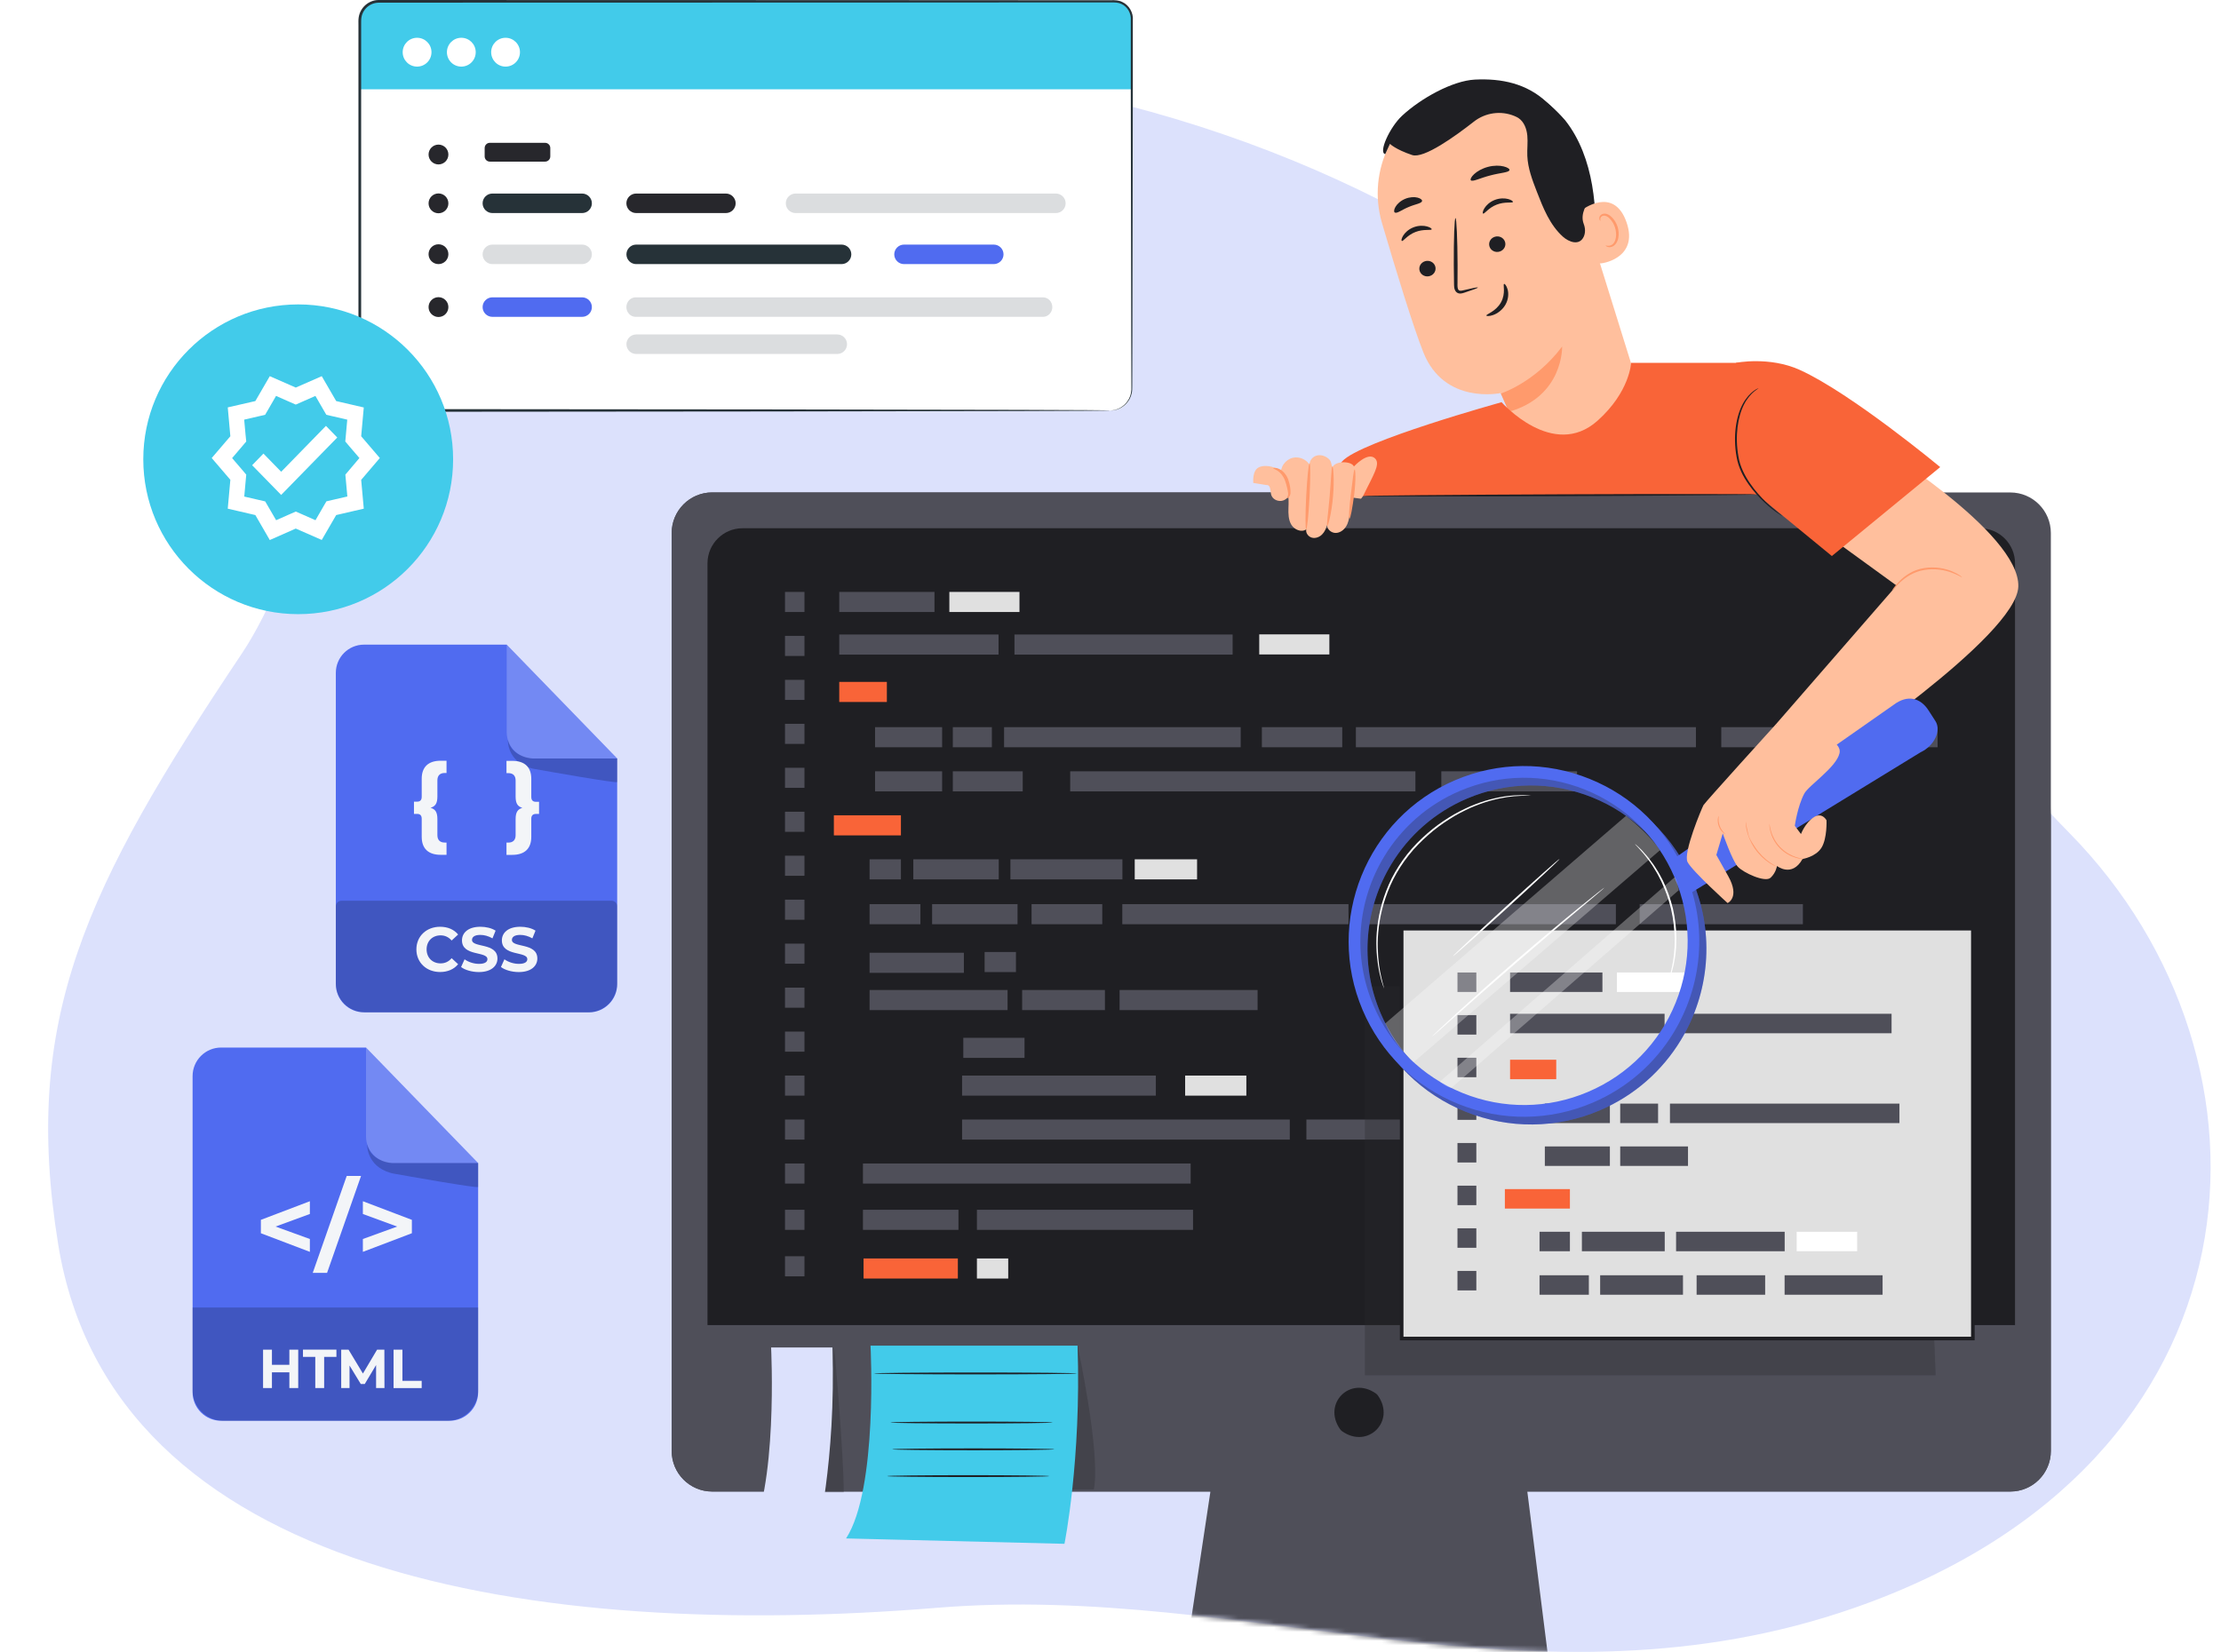 <svg xmlns="http://www.w3.org/2000/svg" width="496" height="369" viewBox="0 0 496 369" fill="none"><g clip-path="url(#clip0_6291_41493)"><path d="M462.189 186.12C412.064 135.088 359.832 41.561 227.307 18.258C86.756 -6.456 79.829 107.424 54.001 146C18.862 198.482 4.866 227.836 13.001 278C25.001 352 119.817 366.45 209.335 359.145C279.006 353.459 343.155 383.927 414.177 359.145C507.001 326.755 512.315 237.151 462.189 186.12Z" fill="#DCE1FC"></path><mask id="mask0_6291_41493" style="mask-type:alpha" maskUnits="userSpaceOnUse" x="10" y="14" width="484" height="355"><path d="M462.187 186.12C412.062 135.088 359.83 41.561 227.305 18.258C86.754 -6.456 79.827 107.424 53.999 146C18.86 198.482 4.864 227.836 12.999 278C24.999 352 119.815 366.45 209.333 359.145C279.004 353.459 343.153 383.927 414.175 359.145C506.999 326.755 512.313 237.151 462.187 186.12Z" fill="#DCE1FC"></path></mask><g mask="url(#mask0_6291_41493)"><path d="M448.961 110H159.047C154.052 110 150 114.058 150 119.06V324.119C150 329.121 154.052 333.179 159.047 333.179H270.316L264.918 369H345.588L341.084 333.179H448.953C453.948 333.179 458 329.121 458 324.119V119.068C458 114.066 453.948 110.008 448.953 110.008L448.961 110Z" fill="#4F4F59"></path></g><path d="M448.961 110H159.047C154.052 110 150 114.058 150 119.06V324.119C150 329.121 154.052 333.179 159.047 333.179H270.316L283 347L324 352L341.084 333.179H448.953C453.948 333.179 458 329.121 458 324.119V119.068C458 114.066 453.948 110.008 448.953 110.008L448.961 110Z" fill="#4F4F59"></path><path d="M307.735 311.754C311.735 317.476 305.47 323.737 299.752 319.732C299.564 319.601 299.392 319.43 299.261 319.242C295.27 313.528 301.527 307.266 307.245 311.264C307.433 311.394 307.605 311.566 307.735 311.754Z" fill="#1F1F23"></path><path d="M165.819 118H442.181C446.493 118 450 121.513 450 125.833V296H158V125.833C158 121.513 161.507 118 165.819 118Z" fill="#1F1F23"></path><path d="M208.691 132.221H187.422V136.709H208.691V132.221Z" fill="#4F4F59"></path><path d="M198.056 152.322H187.422V156.81H198.056V152.322Z" fill="#F96438"></path><path d="M210.399 162.433H195.422V166.921H210.399V162.433Z" fill="#4F4F59"></path><path d="M221.508 162.433H212.783V166.921H221.508V162.433Z" fill="#4F4F59"></path><path d="M299.755 162.433H281.805V166.921H299.755V162.433Z" fill="#4F4F59"></path><path d="M352.194 172.294H321.877V176.782H352.194V172.294Z" fill="#4F4F59"></path><path d="M398.96 162.433H384.402V166.921H398.96V162.433Z" fill="#4F4F59"></path><path d="M432.711 162.433H403.434V166.921H432.711V162.433Z" fill="#4F4F59"></path><path d="M210.399 172.294H195.422V176.782H210.399V172.294Z" fill="#4F4F59"></path><path d="M201.198 182.123H186.221V186.611H201.198V182.123Z" fill="#F96438"></path><path d="M201.198 191.952H194.197V196.44H201.198V191.952Z" fill="#4F4F59"></path><path d="M226.882 212.657H219.889V217.145H226.882V212.657Z" fill="#4F4F59"></path><path d="M329.813 250.08H316.141V254.567H329.813V250.08Z" fill="#4F4F59"></path><path d="M406.188 250.08H372.697V254.567H406.188V250.08Z" fill="#4F4F59"></path><path d="M278.34 240.259H264.668V244.746H278.34V240.259Z" fill="#E0E0E0"></path><path d="M228.799 231.824H215.127V236.311H228.799V231.824Z" fill="#4F4F59"></path><path d="M313.305 250.08H291.746V254.567H313.305V250.08Z" fill="#4F4F59"></path><path d="M205.549 201.966H194.197V206.454H205.549V201.966Z" fill="#4F4F59"></path><path d="M215.257 212.827H194.197V217.314H215.257V212.827Z" fill="#4F4F59"></path><path d="M225.013 221.149H194.197V225.636H225.013V221.149Z" fill="#4F4F59"></path><path d="M280.845 221.149H250.029V225.636H280.845V221.149Z" fill="#4F4F59"></path><path d="M258.125 240.259H214.854V244.746H258.125V240.259Z" fill="#4F4F59"></path><path d="M288.039 250.08H214.854V254.567H288.039V250.08Z" fill="#4F4F59"></path><path d="M265.9 259.901H192.715V264.388H265.9V259.901Z" fill="#4F4F59"></path><path d="M246.757 221.149H228.268V225.636H246.757V221.149Z" fill="#4F4F59"></path><path d="M223.041 191.952H203.963V196.44H223.041V191.952Z" fill="#4F4F59"></path><path d="M227.238 201.966H208.16V206.454H227.238V201.966Z" fill="#4F4F59"></path><path d="M301.147 201.966H250.633V206.454H301.147V201.966Z" fill="#4F4F59"></path><path d="M360.863 201.966H302.525V206.454H360.863V201.966Z" fill="#4F4F59"></path><path d="M246.162 201.966H230.371V206.454H246.162V201.966Z" fill="#4F4F59"></path><path d="M250.658 191.952H225.65V196.44H250.658V191.952Z" fill="#4F4F59"></path><path d="M267.334 191.952H253.412V196.44H267.334V191.952Z" fill="#E0E0E0"></path><path d="M228.397 172.294H212.783V176.782H228.397V172.294Z" fill="#4F4F59"></path><path d="M316.093 172.294H239V176.782H316.093V172.294Z" fill="#4F4F59"></path><path d="M402.627 201.966H366.18V206.454H402.627V201.966Z" fill="#4F4F59"></path><path d="M369.813 250.08H333.357V254.567H369.813V250.08Z" fill="#4F4F59"></path><path d="M378.739 162.433H302.799V166.921H378.739V162.433Z" fill="#4F4F59"></path><path d="M277.075 162.433H224.232V166.921H277.075V162.433Z" fill="#4F4F59"></path><path d="M222.999 141.736H187.422V146.223H222.999V141.736Z" fill="#4F4F59"></path><path d="M275.27 141.736H226.553V146.223H275.27V141.736Z" fill="#4F4F59"></path><path d="M227.672 132.221H212.01V136.709H227.672V132.221Z" fill="#E0E0E0"></path><path d="M179.655 132.221H175.305V136.709H179.655V132.221Z" fill="#4F4F59"></path><path d="M179.655 142.042H175.305V146.53H179.655V142.042Z" fill="#4F4F59"></path><path d="M179.655 151.863H175.305V156.35H179.655V151.863Z" fill="#4F4F59"></path><path d="M179.655 161.684H175.305V166.171H179.655V161.684Z" fill="#4F4F59"></path><path d="M179.655 171.505H175.305V175.992H179.655V171.505Z" fill="#4F4F59"></path><path d="M179.655 181.326H175.305V185.813H179.655V181.326Z" fill="#4F4F59"></path><path d="M179.655 191.147H175.305V195.634H179.655V191.147Z" fill="#4F4F59"></path><path d="M179.655 200.967H175.305V205.455H179.655V200.967Z" fill="#4F4F59"></path><path d="M179.655 210.788H175.305V215.276H179.655V210.788Z" fill="#4F4F59"></path><path d="M225.159 281.114H218.166V285.601H225.159V281.114Z" fill="#E0E0E0"></path><path d="M213.911 281.114H192.852V285.601H213.911V281.114Z" fill="#F96438"></path><path d="M179.655 280.622H175.305V285.11H179.655V280.622Z" fill="#4F4F59"></path><path d="M179.655 220.617H175.305V225.105H179.655V220.617Z" fill="#4F4F59"></path><path d="M179.655 230.438H175.305V234.926H179.655V230.438Z" fill="#4F4F59"></path><path d="M179.655 240.259H175.305V244.746H179.655V240.259Z" fill="#4F4F59"></path><path d="M179.655 250.08H175.305V254.567H179.655V250.08Z" fill="#4F4F59"></path><path d="M179.655 259.901H175.305V264.388H179.655V259.901Z" fill="#4F4F59"></path><path d="M214.048 270.237H192.715V274.725H214.048V270.237Z" fill="#4F4F59"></path><path d="M266.433 270.237H218.166V274.725H266.433V270.237Z" fill="#4F4F59"></path><path d="M179.655 270.237H175.305V274.725H179.655V270.237Z" fill="#4F4F59"></path><path d="M296.877 141.704H281.215V146.191H296.877V141.704Z" fill="#E0E0E0"></path><g opacity="0.3"><path d="M315.512 220.295H304.805V307.217H432.283L428.963 222.406L315.512 220.295Z" fill="#27272C"></path></g><path d="M440.582 207.453H313.023V299.007H440.582V207.453Z" fill="#E0E0E0"></path><path d="M440.985 299.402H312.621V207.042H440.985V299.402ZM313.427 298.596H440.18V207.848H313.427V298.596Z" fill="#1F1F23"></path><path d="M357.857 217.234H337.232V221.584H357.857V217.234Z" fill="#4F4F59"></path><path d="M347.545 236.722H337.232V241.073H347.545V236.722Z" fill="#F96438"></path><path d="M359.524 246.527H344.998V250.877H359.524V246.527Z" fill="#4F4F59"></path><path d="M370.289 246.527H361.83V250.877H370.289V246.527Z" fill="#4F4F59"></path><path d="M359.524 256.09H344.998V260.441H359.524V256.09Z" fill="#4F4F59"></path><path d="M350.598 265.621H336.072V269.971H350.598V265.621Z" fill="#F96438"></path><path d="M350.598 275.152H343.814V279.502H350.598V275.152Z" fill="#4F4F59"></path><path d="M354.828 284.868H343.814V289.218H354.828V284.868Z" fill="#4F4F59"></path><path d="M371.771 275.152H353.273V279.502H371.771V275.152Z" fill="#4F4F59"></path><path d="M375.847 284.868H357.35V289.218H375.847V284.868Z" fill="#4F4F59"></path><path d="M420.424 284.868H398.543V289.218H420.424V284.868Z" fill="#4F4F59"></path><path d="M394.2 284.868H378.893V289.218H394.2V284.868Z" fill="#4F4F59"></path><path d="M398.559 275.152H374.309V279.502H398.559V275.152Z" fill="#4F4F59"></path><path d="M414.745 275.152H401.242V279.502H414.745V275.152Z" fill="white"></path><path d="M376.968 256.09H361.83V260.441H376.968V256.09Z" fill="#4F4F59"></path><path d="M424.187 246.527H372.939V250.877H424.187V246.527Z" fill="#4F4F59"></path><path d="M371.738 226.458H337.232V230.809H371.738V226.458Z" fill="#4F4F59"></path><path d="M422.431 226.458H375.188V230.809H422.431V226.458Z" fill="#4F4F59"></path><path d="M376.274 217.234H361.088V221.584H376.274V217.234Z" fill="white"></path><path d="M329.7 217.234H325.486V221.584H329.7V217.234Z" fill="#4F4F59"></path><path d="M329.7 226.756H325.486V231.107H329.7V226.756Z" fill="#4F4F59"></path><path d="M329.7 236.279H325.486V240.63H329.7V236.279Z" fill="#4F4F59"></path><path d="M329.7 245.802H325.486V250.152H329.7V245.802Z" fill="#4F4F59"></path><path d="M329.7 255.325H325.486V259.675H329.7V255.325Z" fill="#4F4F59"></path><path d="M329.7 264.856H325.486V269.206H329.7V264.856Z" fill="#4F4F59"></path><path d="M329.7 274.378H325.486V278.729H329.7V274.378Z" fill="#4F4F59"></path><path d="M329.7 283.901H325.486V288.252H329.7V283.901Z" fill="#4F4F59"></path><g opacity="0.3"><path d="M244.269 332.748C245.888 324.691 240.644 300.594 240.644 300.594L201.473 305.573L199.854 332.57L244.261 332.748H244.269Z" fill="#27272C"></path></g><path d="M194.408 300.594C194.408 300.594 196.124 332.635 188.945 343.656L237.719 344.857C237.719 344.857 241.506 326.141 240.644 300.594H194.408Z" fill="#42CBEA"></path><path d="M240.514 306.798C240.514 306.91 230.363 307.007 217.835 307.007C205.307 307.007 195.156 306.91 195.156 306.798C195.156 306.685 205.307 306.588 217.835 306.588C230.363 306.588 240.514 306.685 240.514 306.798Z" fill="#1F1F23"></path><path d="M235.094 317.763C235.094 317.875 226.981 317.972 216.967 317.972C206.953 317.972 198.84 317.875 198.84 317.763C198.84 317.65 206.953 317.553 216.967 317.553C226.981 317.553 235.094 317.65 235.094 317.763Z" fill="#1F1F23"></path><path d="M235.487 323.749C235.487 323.861 227.374 323.958 217.36 323.958C207.345 323.958 199.232 323.861 199.232 323.749C199.232 323.636 207.345 323.539 217.36 323.539C227.374 323.539 235.487 323.636 235.487 323.749Z" fill="#1F1F23"></path><path d="M234.352 329.735C234.352 329.847 226.239 329.944 216.225 329.944C206.211 329.944 198.098 329.847 198.098 329.735C198.098 329.622 206.211 329.525 216.225 329.525C226.239 329.525 234.352 329.622 234.352 329.735Z" fill="#1F1F23"></path><g opacity="0.3"><path d="M186.343 301.198C186.343 301.198 188.43 324.909 188.43 333.352H182.428L186.343 301.198Z" fill="#27272C"></path></g><path d="M172.204 301C172.204 301 173.839 332.995 167 344H182.298C182.298 344 186.72 326.51 185.898 301H172.204Z" fill="#DCE1FC"></path><path d="M396.537 161.853L423.543 130.803L396.344 111.049L417.685 98.489C417.685 98.489 451.16 118.831 450.733 131.045C450.338 142.163 408.147 170.288 408.147 170.288L396.537 161.861V161.853Z" fill="#FFBF9D"></path><path d="M375.345 232.38C371.236 239.139 365.065 244.714 357.25 248.042C347.63 252.134 336.98 252.239 327.28 248.324C317.58 244.416 309.982 236.956 305.89 227.336C297.438 207.469 306.728 184.427 326.595 175.976C336.222 171.883 346.865 171.779 356.565 175.694C366.265 179.602 373.862 187.054 377.955 196.681C383.079 208.734 381.677 221.963 375.345 232.38ZM310.74 193C304.826 202.724 303.521 215.058 308.307 226.305C312.125 235.288 319.215 242.241 328.263 245.891C337.31 249.54 347.244 249.443 356.227 245.625C365.21 241.806 372.163 234.716 375.812 225.669C379.462 216.621 379.365 206.688 375.546 197.705C371.727 188.722 364.638 181.769 355.59 178.119C346.543 174.47 336.609 174.566 327.626 178.385C320.335 181.487 314.575 186.691 310.74 193Z" fill="#506BF0"></path><g opacity="0.3"><path d="M375.345 232.38C371.236 239.139 365.065 244.714 357.25 248.042C347.63 252.134 336.98 252.239 327.28 248.324C317.58 244.416 309.982 236.956 305.89 227.336C297.438 207.469 306.728 184.427 326.595 175.976C336.222 171.883 346.865 171.779 356.565 175.694C366.265 179.602 373.862 187.054 377.955 196.681C383.079 208.734 381.677 221.963 375.345 232.38ZM310.74 193C304.826 202.724 303.521 215.058 308.307 226.305C312.125 235.288 319.215 242.241 328.263 245.891C337.31 249.54 347.244 249.443 356.227 245.625C365.21 241.806 372.163 234.716 375.812 225.669C379.462 216.621 379.365 206.688 375.546 197.705C371.727 188.722 364.638 181.769 355.59 178.119C346.543 174.47 336.609 174.566 327.626 178.385C320.335 181.487 314.575 186.691 310.74 193Z" fill="#27272C"></path></g><path d="M373.759 230.664C369.65 237.423 363.479 242.998 355.664 246.326C346.036 250.418 335.394 250.523 325.694 246.608C315.994 242.7 308.396 235.24 304.304 225.62C295.852 205.753 305.142 182.711 325.009 174.26C334.637 170.167 345.279 170.063 354.979 173.978C364.679 177.886 372.277 185.346 376.369 194.965C381.493 207.018 380.091 220.247 373.759 230.664ZM309.154 191.284C303.24 201.008 301.935 213.342 306.721 224.589C310.539 233.572 317.629 240.525 326.677 244.174C335.724 247.824 345.658 247.727 354.641 243.909C363.624 240.09 370.577 233 374.226 223.953C377.876 214.905 377.779 204.972 373.96 195.989C370.142 187.006 363.052 180.053 354.004 176.403C344.957 172.754 335.023 172.85 326.04 176.669C318.749 179.771 312.989 184.975 309.154 191.284Z" fill="#506BF0"></path><path d="M430.693 158.695L432.232 161.088C433.602 163.223 431.926 166.647 428.913 168.041L377.81 199.332L373.041 192.355L422.854 157.47C426.069 155.029 428.929 155.948 430.693 158.695Z" fill="#506BF0"></path><path d="M341.928 177.757C341.928 177.757 341.703 177.781 341.284 177.773C340.865 177.789 340.245 177.724 339.447 177.789C337.852 177.829 335.548 178.111 332.8 178.868C331.423 179.239 329.964 179.787 328.418 180.439C326.903 181.148 325.292 181.938 323.713 182.969C322.126 183.976 320.514 185.136 318.983 186.498C317.445 187.851 315.938 189.35 314.593 191.058C313.239 192.758 312.103 194.554 311.169 196.367C310.25 198.196 309.549 200.049 309.001 201.854C307.962 205.471 307.6 208.879 307.68 211.731C307.745 214.583 308.123 216.871 308.502 218.426C308.655 219.207 308.865 219.796 308.961 220.206C309.066 220.617 309.122 220.827 309.106 220.835C309.09 220.835 309.018 220.633 308.881 220.231C308.76 219.828 308.518 219.248 308.349 218.466C307.922 216.919 307.495 214.615 307.39 211.747C307.277 208.879 307.608 205.423 308.639 201.757C309.179 199.936 309.88 198.051 310.806 196.198C311.749 194.353 312.901 192.532 314.27 190.808C315.632 189.076 317.163 187.561 318.718 186.2C320.273 184.83 321.9 183.662 323.511 182.655C325.114 181.624 326.75 180.842 328.281 180.133C329.844 179.489 331.326 178.949 332.72 178.595C335.499 177.861 337.836 177.62 339.439 177.636C340.245 177.596 340.865 177.692 341.284 177.7C341.703 177.732 341.928 177.749 341.92 177.765L341.928 177.757Z" fill="white"></path><path d="M372.472 219.626C372.375 219.594 373.1 217.83 373.608 214.833C373.664 214.454 373.729 214.059 373.785 213.656C373.842 213.246 373.858 212.811 373.898 212.367C374.003 211.481 373.979 210.522 373.995 209.523C373.938 207.517 373.705 205.318 373.189 203.054C372.641 200.798 371.868 198.728 371.022 196.907C370.563 196.013 370.152 195.151 369.668 194.401C369.435 194.023 369.225 193.644 368.992 193.298C368.75 192.959 368.524 192.637 368.307 192.323C366.51 189.866 365.084 188.609 365.149 188.536C365.165 188.512 365.519 188.834 366.14 189.422C366.454 189.713 366.832 190.083 367.219 190.55C367.614 191.01 368.097 191.517 368.54 192.146C368.766 192.46 369.008 192.782 369.257 193.112C369.507 193.451 369.717 193.829 369.966 194.216C370.474 194.965 370.901 195.835 371.376 196.738C372.254 198.575 373.044 200.677 373.6 202.957C374.124 205.245 374.349 207.485 374.381 209.515C374.357 210.531 374.357 211.497 374.244 212.4C374.196 212.851 374.172 213.286 374.099 213.697C374.027 214.108 373.954 214.502 373.89 214.881C373.777 215.638 373.568 216.307 373.423 216.895C373.286 217.491 373.108 217.983 372.955 218.386C372.665 219.191 372.488 219.634 372.464 219.618L372.472 219.626Z" fill="white"></path><path d="M348.277 191.888C348.358 191.976 343.081 196.907 336.507 202.909C329.924 208.911 324.527 213.713 324.454 213.624C324.373 213.536 329.642 208.605 336.225 202.595C342.807 196.593 348.197 191.791 348.277 191.88V191.888Z" fill="white"></path><path d="M358.332 198.244C358.332 198.244 358.211 198.381 357.961 198.607C357.671 198.857 357.301 199.179 356.833 199.574C355.81 200.436 354.392 201.628 352.66 203.094C349.131 206.059 344.265 210.168 338.94 214.768C333.615 219.369 328.845 223.582 325.397 226.644C323.705 228.15 322.319 229.375 321.312 230.269C320.853 230.672 320.483 230.994 320.193 231.244C319.935 231.461 319.79 231.574 319.782 231.566C319.774 231.558 319.894 231.421 320.136 231.187C320.41 230.922 320.765 230.575 321.208 230.156C322.142 229.27 323.504 227.997 325.204 226.434C328.603 223.316 333.341 219.062 338.674 214.462C343.999 209.862 348.898 205.785 352.475 202.877C354.263 201.419 355.722 200.258 356.737 199.461C357.22 199.09 357.607 198.784 357.913 198.55C358.187 198.349 358.332 198.244 358.34 198.252L358.332 198.244Z" fill="white"></path><g opacity="0.3"><path d="M309.371 228.609L363.116 182.244C363.116 182.244 368.434 186.305 370.681 189.946L315.68 237.286C315.68 237.286 311.53 233.612 309.363 228.609H309.371Z" fill="white"></path></g><g opacity="0.3"><path d="M321.57 241.613L373.946 195.989C373.946 195.989 374.203 195.562 374.92 198.841L324.108 243.03C324.108 243.03 322.875 242.748 321.57 241.613Z" fill="white"></path></g><path d="M396.535 161.853C396.535 161.853 380.768 179.215 380.422 179.859C380.067 180.512 375.821 190.534 376.869 192.564C377.916 194.595 385.812 201.725 385.812 201.725C385.812 201.725 388.631 200.508 385.965 195.739L383.298 190.977L384.732 186.168C384.732 186.168 386.859 192.266 388.092 193.604C389.324 194.941 394.206 197.229 395.431 196.053C396.656 194.885 396.841 193.443 396.841 193.443C396.841 193.443 400.184 196.109 402.545 191.88C402.545 191.88 405.518 191.42 406.791 189.342C408.072 187.263 407.902 183.235 407.902 183.235C407.902 183.235 406.912 181.31 405.01 182.582C403.109 183.855 402.198 186.305 402.198 186.305L400.821 184.468C400.821 184.468 401.401 180.214 402.924 177.297C403.882 175.461 410.07 171.448 410.803 168.266C411.423 165.567 406.017 163.779 403.254 163.932C402.835 163.956 402.424 164.036 402.037 164.181L396.535 161.853Z" fill="#FFBF9D"></path><path d="M395.157 184.025C395.157 184.025 395.133 184.194 395.157 184.492C395.173 184.79 395.238 185.233 395.375 185.757C395.633 186.804 396.261 188.222 397.429 189.422C398.589 190.623 399.983 191.308 401.022 191.606C401.546 191.759 401.973 191.831 402.279 191.864C402.577 191.896 402.746 191.896 402.746 191.88C402.746 191.839 402.086 191.783 401.071 191.445C400.064 191.114 398.718 190.429 397.59 189.261C396.462 188.093 395.826 186.724 395.528 185.708C395.222 184.685 395.198 184.017 395.157 184.017V184.025Z" fill="#FF9A6C"></path><path d="M389.864 183.493C389.864 183.493 389.848 183.67 389.864 183.992C389.864 184.154 389.888 184.355 389.92 184.581C389.952 184.806 389.985 185.072 390.057 185.354C390.17 185.926 390.371 186.587 390.661 187.296C390.959 188.005 391.346 188.754 391.838 189.495C392.337 190.228 392.901 190.865 393.441 191.404C393.997 191.936 394.537 192.363 395.028 192.677C395.262 192.846 395.495 192.967 395.697 193.088C395.89 193.209 396.067 193.298 396.22 193.362C396.51 193.499 396.68 193.564 396.688 193.555C396.712 193.515 396.059 193.217 395.125 192.548C394.657 192.218 394.134 191.783 393.594 191.251C393.062 190.711 392.522 190.083 392.031 189.366C391.548 188.641 391 187.811 390.694 187.118C390.404 186.425 390.347 185.87 390.21 185.314C389.936 184.202 389.896 183.485 389.848 183.493H389.864Z" fill="#FF9A6C"></path><path d="M383.821 182.236C383.821 182.236 383.684 182.47 383.636 182.889C383.579 183.308 383.612 183.904 383.829 184.524C384.127 185.354 384.449 185.66 384.715 185.91C385.021 186.2 385.263 186.321 385.271 186.297C385.32 186.248 384.458 185.628 384.047 184.444C383.612 183.267 383.894 182.244 383.821 182.236Z" fill="#FF9A6C"></path><path d="M438.18 128.95C438.14 129.015 437.318 128.435 435.819 127.895C434.337 127.347 432.122 126.92 429.737 127.323C427.344 127.694 425.475 129.023 424.331 130.094C423.171 131.182 422.591 132.004 422.534 131.955C422.51 131.939 422.631 131.722 422.889 131.351C423.147 130.981 423.549 130.465 424.121 129.877C425.233 128.725 427.151 127.291 429.664 126.904C432.146 126.493 434.434 126.985 435.924 127.613C436.673 127.927 437.254 128.249 437.624 128.507C438.003 128.757 438.188 128.926 438.172 128.95H438.18Z" fill="#FF9A6C"></path><path d="M356.472 57.167C356.472 51.89 356.456 46.573 355.553 41.368C354.651 36.163 352.822 31.032 349.551 26.883C349.052 26.254 345.241 22.194 344.508 22.516C343.984 22.741 346.82 26.762 346.699 27.317C345.539 32.651 346.57 38.282 348.665 43.326C350.76 48.369 353.346 52.679 356.472 57.159" fill="#1F1F23"></path><path d="M350.767 37.831C347.101 25.102 336.644 16.627 324.02 20.647L322.876 21.082C311.355 25.505 305.159 38.025 308.64 49.86C311.878 60.873 315.601 72.998 317.864 78.702C322.561 90.513 335.138 87.798 335.138 87.798C335.162 87.79 342.993 105.852 342.993 105.852L367.96 93.051L350.767 37.823V37.831Z" fill="#FFBF9D"></path><path d="M335.162 87.91C335.162 87.91 342.808 85.478 348.858 77.413C348.858 77.413 349.213 88.507 336.967 91.979L335.17 87.91H335.162Z" fill="#FF9A6C"></path><path d="M317.058 60.567C317.372 61.477 318.395 61.961 319.346 61.646C320.297 61.34 320.82 60.357 320.506 59.447C320.192 58.536 319.169 58.053 318.218 58.359C317.268 58.665 316.744 59.648 317.058 60.559V60.567Z" fill="#1F1F23"></path><path d="M313.063 53.823C313.361 53.96 314.28 52.518 316.101 51.825C317.913 51.108 319.613 51.527 319.726 51.229C319.782 51.092 319.42 50.778 318.671 50.577C317.938 50.375 316.802 50.335 315.666 50.778C314.53 51.221 313.74 52.003 313.353 52.647C312.959 53.292 312.918 53.767 313.063 53.823Z" fill="#1F1F23"></path><path d="M332.648 55.104C332.962 56.015 333.985 56.498 334.936 56.184C335.887 55.878 336.41 54.895 336.096 53.985C335.782 53.074 334.759 52.591 333.808 52.897C332.857 53.203 332.334 54.186 332.648 55.096V55.104Z" fill="#1F1F23"></path><path d="M331.206 47.709C331.504 47.846 332.422 46.403 334.243 45.711C336.056 44.993 337.756 45.412 337.869 45.114C337.925 44.977 337.562 44.663 336.813 44.462C336.08 44.26 334.944 44.22 333.808 44.663C332.672 45.106 331.883 45.888 331.496 46.532C331.101 47.177 331.061 47.652 331.206 47.709Z" fill="#1F1F23"></path><path d="M330.038 64.224C330.006 64.12 328.797 64.353 326.872 64.829C326.388 64.957 325.913 65.038 325.712 64.748C325.47 64.45 325.478 63.878 325.494 63.249C325.494 61.952 325.502 60.599 325.51 59.173C325.486 53.388 325.277 48.708 325.043 48.716C324.809 48.716 324.64 53.404 324.664 59.189C324.681 60.607 324.697 61.968 324.713 63.266C324.737 63.862 324.664 64.579 325.172 65.183C325.43 65.481 325.873 65.602 326.195 65.57C326.525 65.546 326.791 65.449 327.025 65.376C328.91 64.764 330.062 64.337 330.03 64.232L330.038 64.224Z" fill="#1F1F23"></path><path d="M335.894 63.427C335.588 63.523 336.345 65.505 335.193 67.56C334.041 69.614 331.85 70.202 331.938 70.484C331.962 70.621 332.559 70.686 333.453 70.371C334.339 70.065 335.507 69.292 336.216 68.035C336.917 66.778 336.925 65.457 336.675 64.619C336.434 63.765 336.023 63.354 335.894 63.419V63.427Z" fill="#1F1F23"></path><path d="M328.467 40.264C328.838 40.691 330.57 39.757 332.802 39.193C335.025 38.589 336.991 38.548 337.104 37.992C337.152 37.735 336.669 37.38 335.791 37.171C334.913 36.953 333.64 36.921 332.302 37.275C330.965 37.63 329.869 38.282 329.209 38.895C328.548 39.515 328.298 40.055 328.467 40.256V40.264Z" fill="#1F1F23"></path><path d="M311.492 47.475C311.976 47.765 313.064 46.855 314.562 46.25C316.044 45.598 317.454 45.461 317.583 44.913C317.632 44.655 317.269 44.317 316.56 44.139C315.859 43.962 314.812 43.995 313.789 44.422C312.765 44.856 312.008 45.574 311.646 46.202C311.275 46.83 311.267 47.33 311.484 47.475H311.492Z" fill="#1F1F23"></path><path d="M353.168 46.992C353.337 46.83 360.395 41.449 363.247 49.666C366.099 57.876 357.269 59.052 357.172 58.818C357.075 58.585 353.168 47 353.168 47V46.992Z" fill="#FFBF9D"></path><path d="M358.599 54.831C358.599 54.831 358.776 54.879 359.058 54.911C359.332 54.935 359.759 54.871 360.137 54.565C360.895 53.944 361.145 52.317 360.669 50.818C360.428 50.061 360.025 49.408 359.557 48.909C359.098 48.393 358.566 48.111 358.099 48.184C357.632 48.232 357.414 48.603 357.39 48.869C357.358 49.135 357.471 49.279 357.431 49.312C357.414 49.344 357.205 49.239 357.157 48.877C357.132 48.7 357.157 48.474 357.302 48.248C357.447 48.023 357.704 47.837 358.019 47.765C358.663 47.588 359.437 47.974 359.952 48.522C360.5 49.062 360.975 49.795 361.241 50.641C361.765 52.317 361.451 54.154 360.387 54.911C359.864 55.266 359.324 55.258 359.002 55.145C358.679 55.032 358.566 54.863 358.591 54.839L358.599 54.831Z" fill="#FF9A6C"></path><path d="M309.357 34.423C307.778 34.141 310.316 28.47 313.095 25.875C317.285 21.968 324.375 18.028 329.378 17.779C335.396 17.48 340.89 18.673 345.338 22.741C349.785 26.81 352.79 32.288 354.562 38.049C355.102 39.805 355.537 41.682 355.102 43.471C354.57 45.678 352.75 47.572 353.692 50.053C354.039 50.955 354.087 51.97 353.692 52.857C352.725 54.967 350.373 54.081 349.019 52.857C346.119 50.246 344.621 46.46 343.211 42.818C342.212 40.232 341.197 37.581 341.084 34.81C341.019 33.303 341.229 31.789 341.084 30.282C340.939 28.776 340.367 27.213 339.11 26.367C338.908 26.23 338.594 26.077 338.216 25.916C335.194 24.659 331.722 25.15 329.144 27.172C325.059 30.379 317.97 35.503 315.367 34.633C311.629 33.376 310.413 32.135 310.413 32.135L309.357 34.415V34.423Z" fill="#1F1F23"></path><path d="M296.933 110.831C296.933 110.831 295.757 107.512 299.745 103.049C303.725 98.585 335.339 89.844 335.339 89.844C335.339 89.844 346.827 102.855 356.769 93.977C364.004 87.508 364.262 81.054 364.262 81.054H392.854L396.431 110.437L385.023 110.501L296.925 110.839L296.933 110.831Z" fill="#F96438"></path><path d="M387.666 81.046C387.666 81.046 395.126 79.54 401.942 82.634C413.398 87.822 433.29 104.338 433.29 104.338L409.096 124.205L392.339 110.453L387.674 81.046H387.666Z" fill="#F96438"></path><path d="M398.059 115.27C398.059 115.27 397.946 115.23 397.753 115.109C397.56 114.988 397.269 114.819 396.915 114.57C396.206 114.078 395.199 113.321 394.071 112.257C392.943 111.194 391.662 109.857 390.486 108.165C389.31 106.497 388.214 104.426 387.819 102.058C386.981 97.377 387.723 92.922 389.229 90.183C389.978 88.805 390.897 87.894 391.582 87.363C391.928 87.097 392.234 86.952 392.428 86.831C392.629 86.718 392.734 86.662 392.742 86.678C392.758 86.71 392.355 86.968 391.686 87.492C391.042 88.047 390.188 88.966 389.495 90.32C388.093 93.018 387.416 97.393 388.23 101.977C388.609 104.281 389.664 106.279 390.8 107.939C391.936 109.615 393.185 110.96 394.272 112.04C395.368 113.119 396.335 113.901 397.012 114.433C397.688 114.964 398.075 115.238 398.059 115.27Z" fill="#1F1F23"></path><path d="M392.33 110.453C392.33 110.565 372.64 110.743 348.35 110.839C324.051 110.936 304.361 110.92 304.361 110.807C304.361 110.694 324.051 110.517 348.35 110.42C372.64 110.324 392.33 110.34 392.33 110.453Z" fill="#1F1F23"></path><path d="M286.639 106.432C286.696 106.553 286.744 106.674 286.793 106.803C287.002 107.375 287.107 107.971 287.155 108.575C287.171 108.849 287.131 109.156 287.195 109.429C287.236 109.615 287.357 109.76 287.429 109.929C287.88 111.017 287.775 112.306 287.743 113.45C287.703 114.747 287.719 116.116 288.396 117.228C289.073 118.332 290.644 118.993 291.715 118.251C291.554 119.057 292.182 119.895 292.98 120.104C293.778 120.314 294.648 119.983 295.236 119.403C295.824 118.823 296.162 118.042 296.372 117.236C296.315 118.203 297.266 119.033 298.241 119.049C299.208 119.065 300.102 118.421 300.609 117.599C301.125 116.777 301.31 115.794 301.423 114.835C301.536 113.877 301.753 112.072 302.011 111.137C302.011 111.137 303.228 111.331 303.784 111.387C304.533 111.46 303.945 111.403 303.945 111.403C304.356 111 304.662 110.308 305.105 109.381C305.878 107.786 306.475 106.771 307.063 105.329C307.506 104.241 307.796 103.162 307.127 102.453C305.516 100.753 302.358 104.209 302.358 104.209C301.915 103.008 298.241 102.807 297.532 104.41C297.242 103.524 297.355 103.016 296.638 102.42C295.921 101.824 294.93 101.518 294.035 101.768C293.141 102.009 292.408 102.88 292.456 103.806C291.699 102.59 290.136 101.937 288.742 102.251C287.904 102.444 287.163 102.976 286.672 103.677C286.422 104.032 286.253 104.426 286.14 104.837C286.1 104.982 286.035 105.16 286.051 105.321C286.059 105.401 286.092 105.466 286.124 105.53C286.285 105.836 286.503 106.11 286.648 106.432H286.639Z" fill="#FFBF9D"></path><path d="M282.764 104.088C281.966 104.056 281.096 104.225 280.564 104.821C279.936 105.53 279.807 106.932 279.879 107.875C280.983 108.084 281.563 108.124 282.667 108.334C282.901 108.374 283.094 108.318 283.287 108.455C283.795 108.817 283.714 110.042 283.924 110.63C284.278 111.653 285.592 112.161 286.615 111.782C287.63 111.403 288.29 110.324 288.339 109.236C288.387 108.148 287.912 107.093 287.211 106.255C286.115 104.958 284.464 104.144 282.764 104.088Z" fill="#FFBF9D"></path><path d="M292.455 103.476C292.665 103.484 292.665 106.803 292.455 110.88C292.246 114.956 291.907 118.251 291.706 118.243C291.496 118.235 291.496 114.916 291.706 110.839C291.915 106.763 292.254 103.468 292.455 103.476Z" fill="#FF9A6C"></path><path d="M297.548 104.185C297.749 104.177 298.015 107.19 297.693 110.904C297.379 114.618 296.597 117.542 296.404 117.502C296.194 117.462 296.638 114.505 296.944 110.839C297.266 107.182 297.33 104.193 297.548 104.185Z" fill="#FF9A6C"></path><path d="M302.517 104.861C302.726 104.861 302.815 107.367 302.428 110.412C302.041 113.45 301.574 115.867 301.381 115.851C301.163 115.826 301.3 113.345 301.687 110.324C302.074 107.311 302.315 104.861 302.525 104.861H302.517Z" fill="#FF9A6C"></path><path d="M284.357 104.604C284.357 104.515 284.889 104.394 285.655 104.749C286.412 105.079 287.282 105.965 287.693 107.133C288.096 108.31 288.233 109.325 288.2 110.179C288.112 111.097 287.443 111.363 287.427 111.242C287.371 111.162 287.725 110.839 287.669 110.163C287.58 109.502 287.354 108.414 286.992 107.399C286.621 106.36 285.977 105.611 285.397 105.216C284.817 104.813 284.349 104.725 284.365 104.612L284.357 104.604Z" fill="#FF9A6C"></path><path d="M131.54 226.13H81.29C77.82 226.13 75 223.31 75 219.84V150.29C75 146.82 77.82 144 81.29 144H113.16L137.83 169.43V219.85C137.83 223.32 135.01 226.14 131.54 226.14V226.13Z" fill="#506BF0"></path><g opacity="0.2"><path d="M76.24 201.21H136.59C137.27 201.21 137.83 201.77 137.83 202.45V219.65C137.83 223.23 134.93 226.13 131.35 226.13H81.48C77.9 226.13 75 223.23 75 219.65V202.45C75 201.77 75.56 201.21 76.24 201.21Z" fill="black"></path></g><g opacity="0.2"><path d="M113.16 144V163.58C113.16 166.81 115.78 169.43 119.01 169.43H137.83L113.16 144Z" fill="white"></path></g><g opacity="0.2"><path d="M113.42 165.29C113.42 165.29 113.17 170.04 118.58 171.6C118.78 171.66 118.99 171.7 119.2 171.74C121.66 172.18 137.84 175.06 137.84 174.69V169.43H119.02C119.02 169.43 114.32 169.27 113.43 165.3L113.42 165.29Z" fill="black"></path></g><path d="M92.99 212.07C92.99 209.12 95.25 207.02 98.29 207.02C99.98 207.02 101.39 207.63 102.31 208.75L100.86 210.09C100.2 209.34 99.38 208.94 98.4 208.94C96.57 208.94 95.27 210.22 95.27 212.07C95.27 213.92 96.57 215.2 98.4 215.2C99.38 215.2 100.2 214.81 100.86 214.04L102.31 215.38C101.39 216.51 99.98 217.13 98.28 217.13C95.25 217.13 92.99 215.02 92.99 212.08V212.07Z" fill="#F3F5F8"></path><path d="M102.981 215.99L103.751 214.29C104.571 214.89 105.801 215.31 106.971 215.31C108.311 215.31 108.851 214.86 108.851 214.26C108.851 212.43 103.171 213.69 103.171 210.06C103.171 208.4 104.511 207.02 107.291 207.02C108.521 207.02 109.771 207.31 110.681 207.89L109.981 209.61C109.071 209.09 108.141 208.84 107.271 208.84C105.931 208.84 105.411 209.34 105.411 209.96C105.411 211.76 111.091 210.52 111.091 214.11C111.091 215.74 109.741 217.14 106.941 217.14C105.391 217.14 103.831 216.68 102.961 216.01L102.981 215.99Z" fill="#F3F5F8"></path><path d="M111.881 215.99L112.651 214.29C113.471 214.89 114.701 215.31 115.881 215.31C117.221 215.31 117.761 214.86 117.761 214.26C117.761 212.43 112.081 213.69 112.081 210.06C112.081 208.4 113.421 207.02 116.201 207.02C117.431 207.02 118.691 207.31 119.591 207.89L118.891 209.61C117.981 209.09 117.051 208.84 116.181 208.84C114.841 208.84 114.321 209.34 114.321 209.96C114.321 211.76 120.001 210.52 120.001 214.11C120.001 215.74 118.651 217.14 115.851 217.14C114.301 217.14 112.741 216.68 111.871 216.01L111.881 215.99Z" fill="#F3F5F8"></path><path d="M96.179 180.45C97.209 180.76 97.679 181.42 97.679 182.96V186.55C97.679 187.6 98.219 188.21 99.319 188.21H99.719V190.95H98.419C95.609 190.95 94.179 189.51 94.179 186.93V182.87C94.179 182.15 93.799 181.81 93.189 181.81H92.449V179.07H93.189C93.799 179.07 94.179 178.73 94.179 178.01V173.95C94.179 171.37 95.619 169.93 98.419 169.93H99.719V172.67H99.319C98.219 172.67 97.679 173.28 97.679 174.33V177.92C97.679 179.47 97.209 180.12 96.179 180.43V180.45Z" fill="#F3F5F8"></path><path d="M120.379 179.08V181.82H119.639C119.029 181.82 118.649 182.16 118.649 182.88V186.94C118.649 189.52 117.209 190.96 114.409 190.96H113.109V188.22H113.509C114.609 188.22 115.149 187.61 115.149 186.56V182.97C115.149 181.42 115.619 180.77 116.649 180.46C115.619 180.15 115.149 179.49 115.149 177.95V174.36C115.149 173.3 114.609 172.7 113.509 172.7H113.109V169.96H114.409C117.219 169.96 118.649 171.4 118.649 173.98V178.04C118.649 178.76 119.029 179.1 119.639 179.1H120.379V179.08Z" fill="#F3F5F8"></path><path d="M100.4 317.37H49.39C45.86 317.37 43.01 314.51 43.01 310.99V240.38C43.01 236.85 45.87 234 49.39 234H81.74L106.78 259.81V310.99C106.78 314.52 103.92 317.37 100.4 317.37Z" fill="#506BF0"></path><g opacity="0.2"><path d="M43.01 292.07H106.79V310.47C106.79 314.28 103.7 317.37 99.89 317.37H49.9C46.09 317.37 43 314.28 43 310.47V292.07H43.01Z" fill="black"></path></g><g opacity="0.2"><path d="M81.74 234V253.87C81.74 257.15 84.4 259.81 87.68 259.81H106.79L81.75 234H81.74Z" fill="white"></path></g><g opacity="0.2"><path d="M82 255.61C82 255.61 81.75 260.43 87.24 262.01C87.45 262.07 87.66 262.11 87.87 262.15C90.36 262.6 106.79 265.52 106.79 265.14V259.8H87.68C87.68 259.8 82.91 259.64 82 255.6V255.61Z" fill="black"></path></g><path d="M69.2 271.18L61.54 273.99L69.2 276.77V279.64L58.26 275.48V272.49L69.2 268.33V271.18Z" fill="#F3F5F8"></path><path d="M77.43 262.68H80.63L73.04 284.34H69.84L77.43 262.68Z" fill="#F3F5F8"></path><path d="M91.979 272.49V275.48L81.039 279.64V276.77L88.699 273.99L81.039 271.18V268.33L91.979 272.49Z" fill="#F3F5F8"></path><path d="M66.6 301.49V310.06H64.62V306.55H60.73V310.06H58.75V301.49H60.73V304.87H64.62V301.49H66.6Z" fill="#F3F5F8"></path><path d="M70.4 303.1H67.66V301.48H75.13V303.1H72.39V310.06H70.41V303.1H70.4Z" fill="#F3F5F8"></path><path d="M83.989 310.06V304.92L81.459 309.16H80.569L78.059 305.03V310.06H76.199V301.49H77.839L81.049 306.82L84.209 301.49H85.839L85.859 310.06H83.999H83.989Z" fill="#F3F5F8"></path><path d="M87.891 301.49H89.871V308.45H94.171V310.07H87.891V301.5V301.49Z" fill="#F3F5F8"></path><g clip-path="url(#clip1_6291_41493)"><path d="M84.148 0.315H248.913C251.029 0.315 252.746 2.034 252.746 4.153V87.121C252.746 89.651 250.69 91.709 248.163 91.709H84.148C82.032 91.709 80.314 89.99 80.314 87.872V4.153C80.314 2.034 82.032 0.315 84.148 0.315Z" fill="white"></path><path d="M84.511 0.315H248.538C250.86 0.315 252.734 2.203 252.734 4.516V19.94H80.314V4.516C80.314 2.203 82.201 0.315 84.511 0.315Z" fill="#42CBEA"></path><path d="M247.884 91.709C247.884 91.709 248.344 91.722 249.202 91.492C250.024 91.249 251.318 90.608 252.129 89.07C252.54 88.307 252.721 87.351 252.661 86.286C252.661 85.22 252.661 84.046 252.649 82.775C252.649 80.244 252.637 77.314 252.624 74.021C252.6 60.837 252.564 41.793 252.528 18.257C252.528 15.315 252.528 12.301 252.528 9.225C252.528 7.688 252.528 6.126 252.528 4.552C252.661 3.027 251.826 1.525 250.436 0.884C249.746 0.545 248.997 0.533 248.174 0.545C247.364 0.545 246.554 0.545 245.732 0.545C244.099 0.545 242.442 0.545 240.773 0.545C237.436 0.545 234.038 0.545 230.579 0.545C216.757 0.545 201.98 0.569 186.44 0.569C155.35 0.569 121.175 0.581 85.296 0.593C84.716 0.593 84.195 0.581 83.7 0.702C83.192 0.823 82.72 1.041 82.297 1.344C81.45 1.949 80.87 2.894 80.713 3.923C80.628 4.419 80.664 4.988 80.652 5.545V10.545C80.652 14.976 80.652 19.383 80.652 23.766C80.652 32.519 80.652 41.139 80.652 49.602C80.652 58.077 80.652 66.394 80.652 74.542C80.652 78.61 80.652 82.641 80.652 86.637C80.568 88.537 81.753 90.378 83.494 91.044C84.353 91.419 85.284 91.383 86.275 91.383C87.255 91.383 88.222 91.383 89.202 91.383C120.293 91.407 148.288 91.431 171.808 91.455C195.317 91.492 214.339 91.528 227.496 91.552C234.062 91.576 239.165 91.6 242.636 91.613C244.353 91.625 245.671 91.637 246.578 91.649C247.461 91.649 247.92 91.685 247.92 91.685C247.92 91.685 247.461 91.71 246.578 91.722C245.683 91.722 244.365 91.734 242.636 91.758C239.165 91.77 234.062 91.794 227.496 91.818C214.339 91.843 195.304 91.879 171.808 91.915C148.288 91.939 120.293 91.952 89.202 91.988C88.234 91.988 87.255 91.988 86.275 91.988C85.332 91.988 84.244 92.036 83.264 91.613C81.293 90.862 79.951 88.755 80.048 86.661C80.048 82.678 80.048 78.646 80.048 74.566C80.048 66.418 80.048 58.101 80.048 49.626C80.048 41.151 80.048 32.531 80.048 23.79C80.048 19.419 80.048 15.012 80.048 10.569V7.24V5.569C80.048 5.012 80.011 4.455 80.108 3.85C80.29 2.664 80.967 1.562 81.946 0.86C82.43 0.509 82.986 0.254 83.579 0.109C84.111 -0.024 84.728 1.28789e-05 85.272 1.28789e-05C121.151 1.28789e-05 155.326 0.012 186.416 0.024C201.955 0.024 216.733 0.048 230.555 0.048C234.014 0.048 237.412 0.048 240.749 0.048C242.418 0.048 244.075 0.048 245.707 0.048C246.53 0.048 247.34 0.048 248.15 0.048C248.936 0.024 249.855 0.048 250.617 0.436C252.189 1.138 253.144 2.918 252.987 4.54C252.987 6.114 252.987 7.676 252.987 9.213C252.987 12.289 252.987 15.303 252.987 18.245C252.951 41.781 252.915 60.825 252.89 74.009C252.89 77.302 252.866 80.22 252.866 82.763C252.866 84.034 252.866 85.196 252.854 86.273C252.854 86.806 252.854 87.327 252.745 87.811C252.637 88.295 252.479 88.731 252.274 89.119C251.415 90.68 250.097 91.31 249.251 91.54C248.38 91.758 247.92 91.697 247.92 91.697L247.884 91.709Z" fill="#263238"></path><path d="M93.144 14.879C94.921 14.879 96.361 13.438 96.361 11.659C96.361 9.88 94.921 8.438 93.144 8.438C91.368 8.438 89.928 9.88 89.928 11.659C89.928 13.438 91.368 14.879 93.144 14.879Z" fill="white"></path><path d="M106.24 11.659C106.24 13.439 104.801 14.879 103.023 14.879C101.246 14.879 99.807 13.439 99.807 11.659C99.807 9.879 101.246 8.438 103.023 8.438C104.801 8.438 106.24 9.879 106.24 11.659Z" fill="white"></path><path d="M112.904 14.879C114.681 14.879 116.121 13.438 116.121 11.659C116.121 9.88 114.681 8.438 112.904 8.438C111.128 8.438 109.688 9.88 109.688 11.659C109.688 13.438 111.128 14.879 112.904 14.879Z" fill="white"></path><path d="M130.004 47.592H109.954C108.757 47.592 107.777 46.611 107.777 45.413C107.777 44.214 108.757 43.234 109.954 43.234H130.004C131.201 43.234 132.181 44.214 132.181 45.413C132.181 46.611 131.201 47.592 130.004 47.592Z" fill="#263238"></path><path d="M130.004 58.997H109.954C108.757 58.997 107.777 58.016 107.777 56.818C107.777 55.619 108.757 54.638 109.954 54.638H130.004C131.201 54.638 132.181 55.619 132.181 56.818C132.181 58.016 131.201 58.997 130.004 58.997Z" fill="#DBDDDF"></path><path d="M235.805 47.592H177.663C176.466 47.592 175.486 46.611 175.486 45.413C175.486 44.214 176.466 43.234 177.663 43.234H235.805C237.003 43.234 237.982 44.214 237.982 45.413C237.982 46.611 237.003 47.592 235.805 47.592Z" fill="#DBDDDF"></path><path d="M130.004 70.777H109.954C108.757 70.777 107.777 69.796 107.777 68.597C107.777 67.399 108.757 66.418 109.954 66.418H130.004C131.201 66.418 132.181 67.399 132.181 68.597C132.181 69.796 131.201 70.777 130.004 70.777Z" fill="#506BF0"></path><path d="M221.934 58.997H201.884C200.687 58.997 199.707 58.016 199.707 56.818C199.707 55.619 200.687 54.638 201.884 54.638H221.934C223.131 54.638 224.11 55.619 224.11 56.818C224.11 58.016 223.131 58.997 221.934 58.997Z" fill="#506BF0"></path><path d="M162.111 47.592H142.061C140.864 47.592 139.885 46.611 139.885 45.413C139.885 44.214 140.864 43.234 142.061 43.234H162.111C163.309 43.234 164.288 44.214 164.288 45.413C164.288 46.611 163.309 47.592 162.111 47.592Z" fill="#27272C"></path><path d="M187.941 58.997H142.073C140.876 58.997 139.896 58.016 139.896 56.818C139.896 55.619 140.876 54.638 142.073 54.638H187.941C189.138 54.638 190.118 55.619 190.118 56.818C190.118 58.016 189.138 58.997 187.941 58.997Z" fill="#263238"></path><path d="M232.927 70.777H141.965C140.816 70.777 139.885 69.796 139.885 68.597C139.885 67.399 140.816 66.418 141.965 66.418H232.927C234.076 66.418 235.007 67.399 235.007 68.597C235.007 69.796 234.076 70.777 232.927 70.777Z" fill="#DBDDDF"></path><path d="M186.986 79.07H142.073C140.876 79.07 139.896 78.089 139.896 76.891C139.896 75.692 140.876 74.711 142.073 74.711H186.986C188.183 74.711 189.163 75.692 189.163 76.891C189.163 78.089 188.183 79.07 186.986 79.07Z" fill="#DBDDDF"></path><path d="M100.135 45.425C100.135 46.648 99.143 47.641 97.922 47.641C96.701 47.641 95.709 46.648 95.709 45.425C95.709 44.202 96.701 43.209 97.922 43.209C99.143 43.209 100.135 44.202 100.135 45.425Z" fill="#27272C"></path><path d="M100.135 34.517C100.135 35.739 99.143 36.732 97.922 36.732C96.701 36.732 95.709 35.739 95.709 34.517C95.709 33.294 96.701 32.301 97.922 32.301C99.143 32.301 100.135 33.294 100.135 34.517Z" fill="#27272C"></path><path d="M97.922 58.997C99.144 58.997 100.135 58.005 100.135 56.781C100.135 55.557 99.144 54.566 97.922 54.566C96.7 54.566 95.709 55.557 95.709 56.781C95.709 58.005 96.7 58.997 97.922 58.997Z" fill="#27272C"></path><path d="M97.922 70.813C99.144 70.813 100.135 69.821 100.135 68.597C100.135 67.374 99.144 66.382 97.922 66.382C96.7 66.382 95.709 67.374 95.709 68.597C95.709 69.821 96.7 70.813 97.922 70.813Z" fill="#27272C"></path><path d="M121.732 31.902H109.397C108.756 31.902 108.236 32.422 108.236 33.064V34.94C108.236 35.582 108.756 36.103 109.397 36.103H121.732C122.373 36.103 122.893 35.582 122.893 34.94V33.064C122.893 32.422 122.373 31.902 121.732 31.902Z" fill="#27272C"></path></g><g filter="url(#filter0_d_6291_41493)"><ellipse cx="66.595" cy="102.595" rx="34.595" ry="34.595" fill="#42CBEA"></ellipse></g><g clip-path="url(#clip2_6291_41493)"><path d="M84.823 102.314L80.659 97.451L81.24 91.02L75.079 89.591L71.854 84.031L66.051 86.576L60.249 84.031L57.024 89.591L50.863 91.003L51.443 97.451L47.279 102.314L51.443 107.177L50.863 113.625L57.024 115.054L60.249 120.632L66.051 118.07L71.854 120.614L75.079 115.054L81.24 113.625L80.659 107.194L84.823 102.314ZM78.083 104.894L77.127 106.026L77.263 107.508L77.571 110.906L74.328 111.656L72.895 111.987L72.144 113.277L70.454 116.205L67.417 114.863L66.051 114.27L64.703 114.863L61.666 116.205L59.976 113.294L59.225 112.004L57.792 111.673L54.549 110.924L54.856 107.508L54.993 106.026L54.037 104.894L51.836 102.332L54.037 99.752L54.993 98.619L54.839 97.12L54.532 93.739L57.775 92.99L59.208 92.659L59.959 91.369L61.648 88.441L64.686 89.783L66.051 90.376L67.4 89.783L70.437 88.441L72.127 91.369L72.878 92.659L74.311 92.99L77.553 93.739L77.246 97.138L77.11 98.619L78.066 99.752L80.267 102.314L78.083 104.894Z" fill="white"></path><path d="M62.791 105.382L58.832 101.321L56.307 103.918L62.791 110.558L75.318 97.73L72.792 95.133L62.791 105.382Z" fill="white"></path></g></g><defs><filter id="filter0_d_6291_41493" x="19.357" y="68" width="94.475" height="94.475" filterUnits="userSpaceOnUse" color-interpolation-filters="sRGB"><feGaussianBlur stdDeviation="8.429"></feGaussianBlur></filter><clipPath id="clip0_6291_41493"><rect width="496" height="369" fill="white"></rect></clipPath><clipPath id="clip1_6291_41493"><rect width="173" height="92" fill="white" transform="translate(80)"></rect></clipPath><clipPath id="clip2_6291_41493"><rect width="40.957" height="41.829" fill="white" transform="translate(45.574 81.417)"></rect></clipPath></defs></svg>
